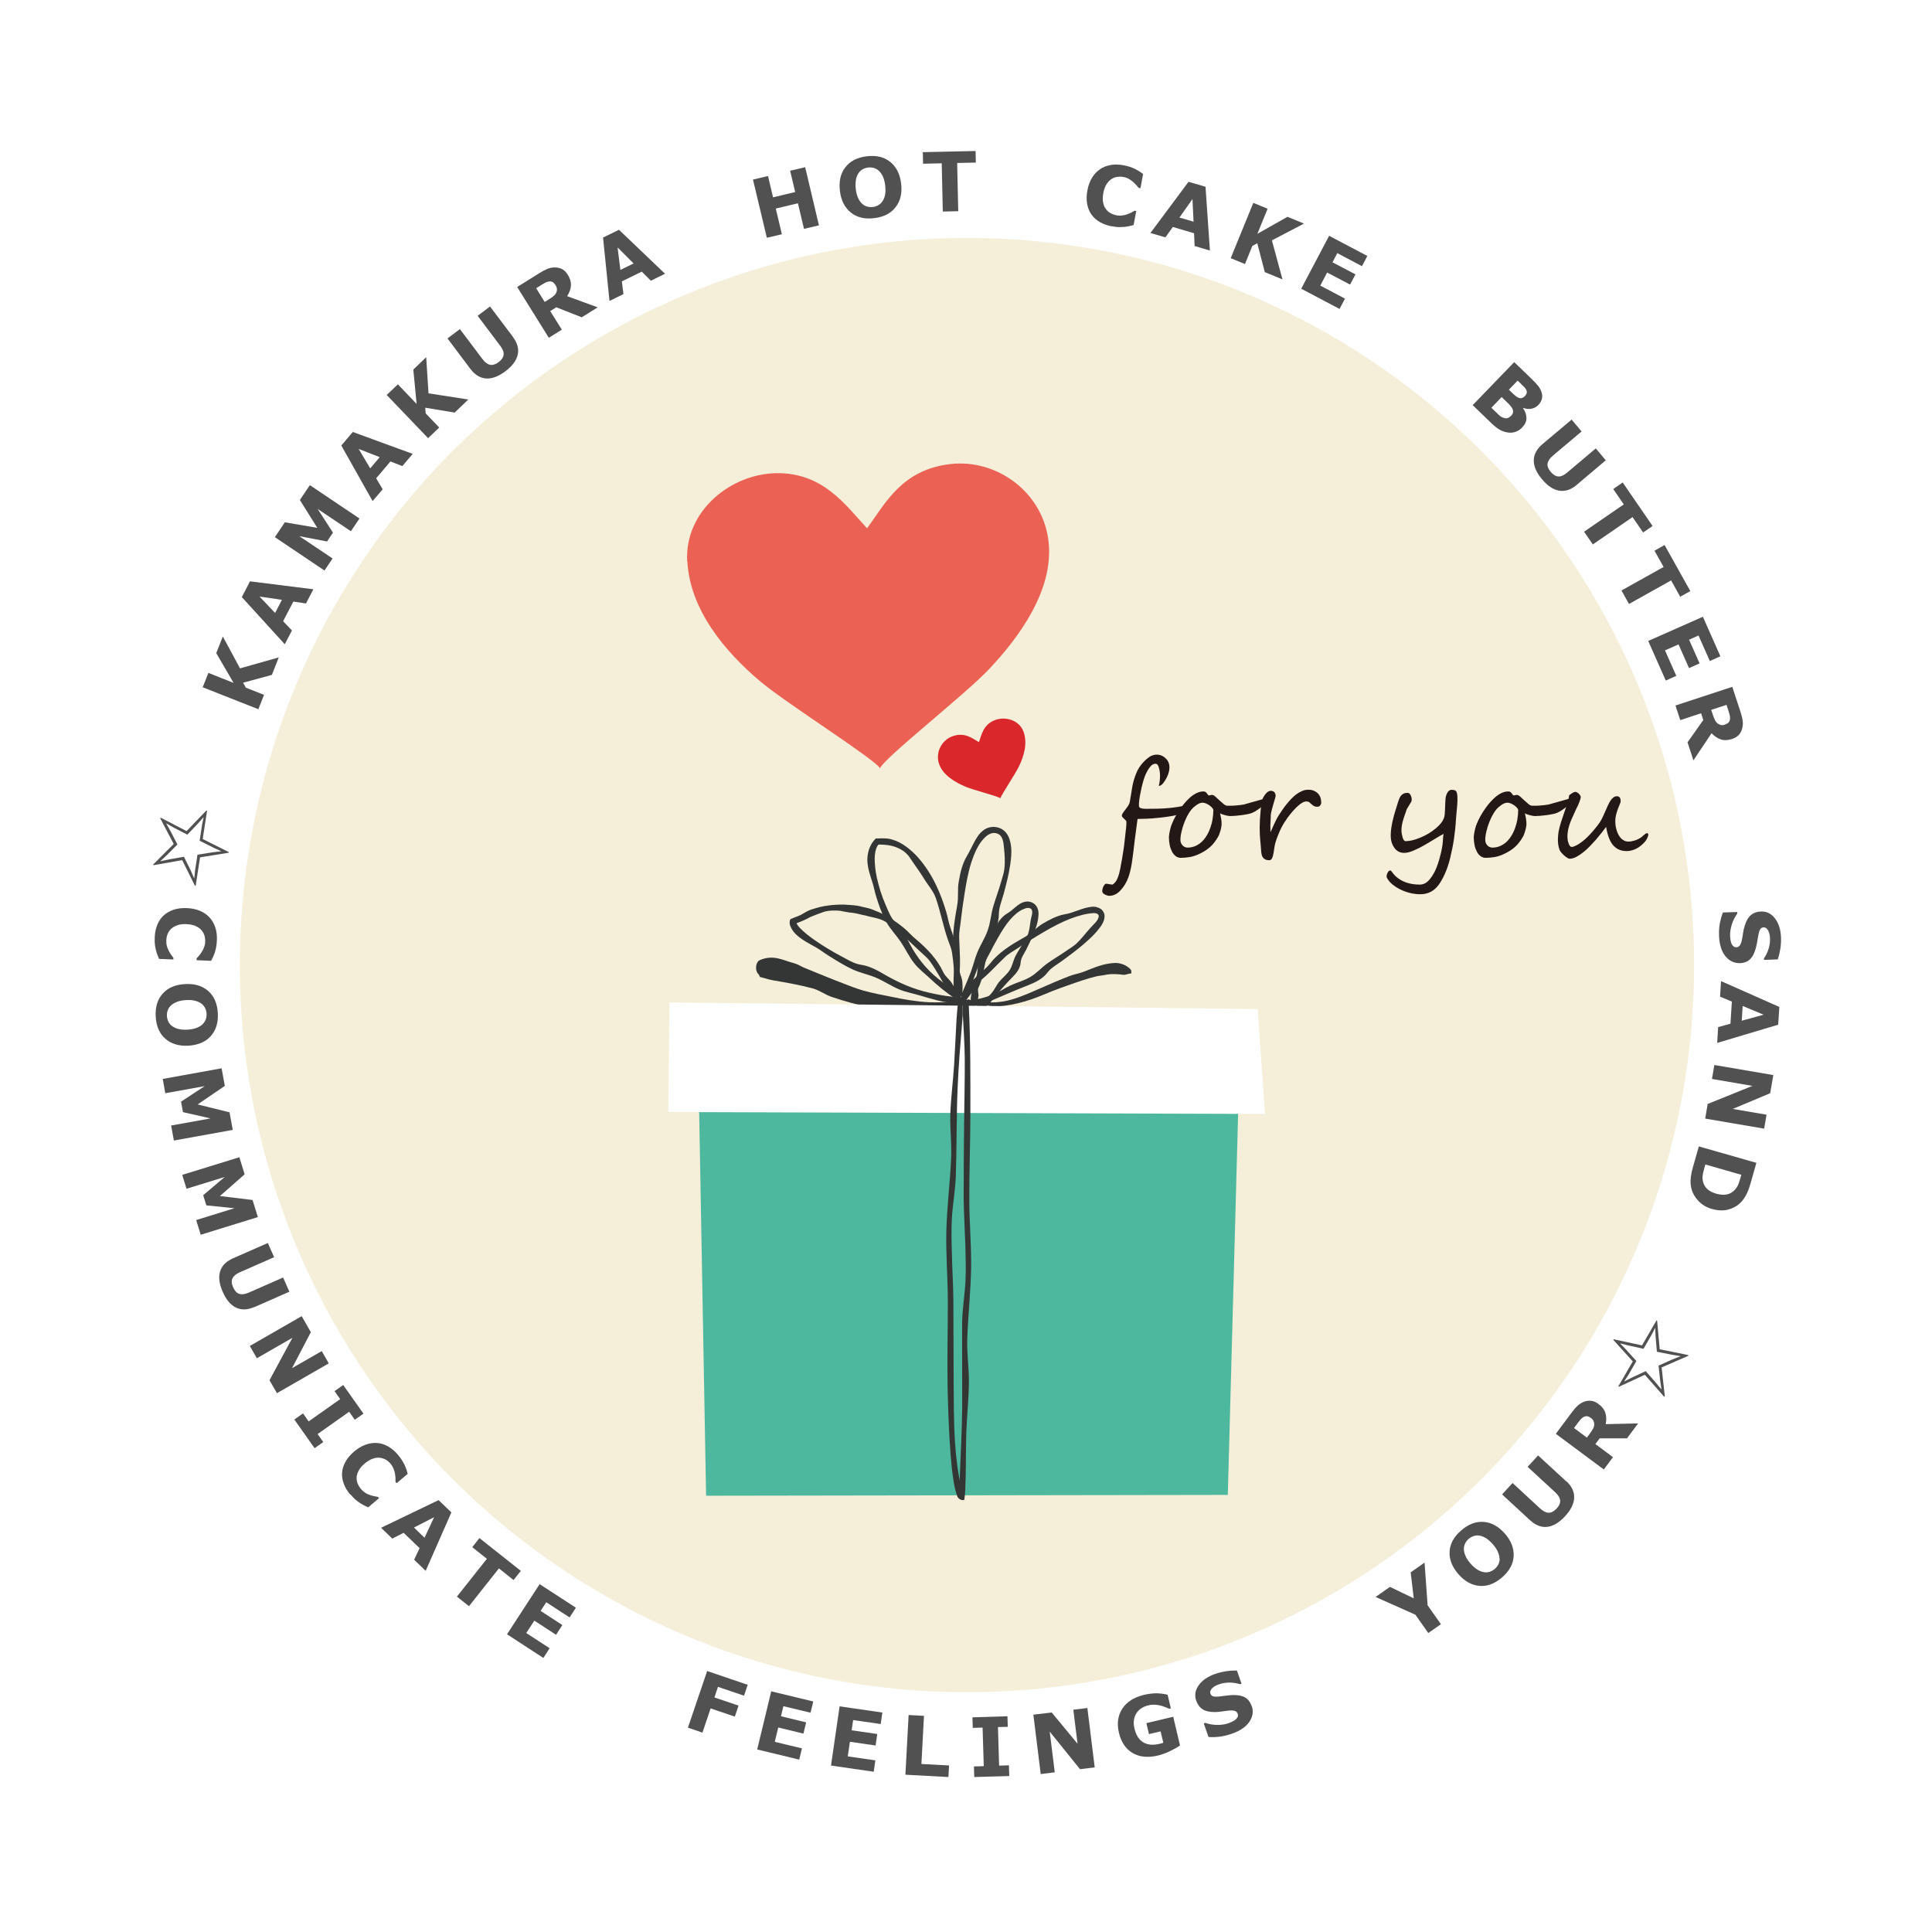 <svg xmlns="http://www.w3.org/2000/svg" width="234" height="234" xmlns:xlink="http://www.w3.org/1999/xlink" viewBox="0 0 234 234">
    <defs>
        <style>
            .f {
        fill: #f5eed9;
      }

      .g {
        fill: #fff;
      }

      .h {
        fill: #d9272b;
      }

      .i {
        fill: #231815;
      }

      .j {
        fill: #39393a;
      }

      .k {
        fill: #4eb89e;
      }

      .l {
        fill: #515151;
      }

      .m {
        fill: #eb6153;
        filter: url(#d);
      }

      .n {
        fill: #343535;
        fill-rule: evenodd;
      }
        </style>
        <filter id="d" filterUnits="userSpaceOnUse">
            <feOffset dx="4.14" dy="4.14"/>
            <feGaussianBlur result="e" stdDeviation="0"/>
            <feFlood flood-color="#040000" flood-opacity=".34"/>
            <feComposite in2="e" operator="in"/>
            <feComposite in="SourceGraphic"/>
        </filter>
    </defs>
    <g id="b">
        <g id="c">
            <circle cx="117" cy="117" r="117" transform="translate(-48.46 117) rotate(-45)" style="fill:#fff"/>
            <circle cx="117.12" cy="116.89" r="88.07" style="fill:#f5eed9"/>
            <path d="M33.77,79.61l-.84,2.13-3.49,.95,.34,.6,2.2,.87-.69,1.74-6.74-2.66,.69-1.74,3.05,1.21-2.1-3.61,.8-2.01,2.08,3.86,4.71-1.33Z" style="fill:#515151"/>
            <path d="M37.95,71.38l-.89,1.71-1.53-.23-1.24,2.38,1.07,1.12-.87,1.67-5.2-5.71,.99-1.91,7.66,.96Zm-3.81,1.27l-2.71-.4,1.89,1.99,.82-1.58Z" style="fill:#515151"/>
            <path d="M43.54,62.8l-1.04,1.54-4.03-2.7,1.86,2.87-.72,1.07-3.36-.64,4.03,2.7-.98,1.46-6.01-4.04,1.21-1.8,3.93,.67-2.11-3.37,1.21-1.8,6.01,4.04Z" style="fill:#515151"/>
            <path d="M49.98,54.98l-1.25,1.47-1.44-.56-1.73,2.04,.79,1.33-1.22,1.43-3.79-6.73,1.39-1.64,7.25,2.65Zm-3.99,.39l-2.55-1,1.4,2.36,1.15-1.36Z" style="fill:#515151"/>
            <path d="M56.73,48.38l-1.66,1.59-3.57-.59,.06,.69,1.64,1.71-1.35,1.29-5.01-5.23,1.35-1.29,2.27,2.37-.4-4.16,1.56-1.5,.28,4.38,4.84,.75Z" style="fill:#515151"/>
            <path d="M62.12,40.81c.54,.72,.74,1.43,.59,2.13-.15,.71-.65,1.38-1.49,2.02-.85,.64-1.63,.93-2.35,.88-.72-.05-1.35-.44-1.89-1.15l-2.78-3.7,1.5-1.13,2.72,3.61c.3,.4,.61,.64,.93,.71s.66-.04,1.04-.32c.37-.28,.57-.58,.61-.9,.03-.32-.11-.69-.43-1.1l-2.72-3.61,1.5-1.13,2.78,3.69Z" style="fill:#515151"/>
            <path d="M72.4,37.22l-1.94,1.21-3.08-1.21-.74,.46,1.41,2.25-1.58,.98-3.83-6.15,2.66-1.66c.36-.23,.69-.4,.97-.52,.29-.12,.59-.19,.9-.19,.32,0,.61,.06,.88,.19,.27,.13,.51,.36,.72,.7,.28,.45,.41,.89,.38,1.31-.03,.42-.18,.84-.46,1.28l3.69,1.35Zm-5.13-2.72c-.1-.15-.21-.27-.34-.34-.13-.07-.29-.09-.49-.06-.13,.02-.28,.07-.42,.15-.15,.08-.32,.18-.51,.3l-.57,.36,1.03,1.66,.49-.3c.25-.16,.46-.3,.61-.43,.16-.13,.26-.28,.32-.44,.06-.15,.08-.3,.06-.43-.01-.13-.07-.29-.18-.46Z" style="fill:#515151"/>
            <path d="M80.56,33.15l-1.73,.85-1.1-1.1-2.41,1.18,.19,1.54-1.69,.83-.78-7.68,1.93-.94,5.58,5.33Zm-3.82-1.24l-1.94-1.94,.34,2.72,1.6-.78Z" style="fill:#515151"/>
            <path d="M99.2,27.29l-1.82,.43-.74-3.1-2.68,.64,.74,3.11-1.82,.43-1.68-7.05,1.82-.43,.61,2.58,2.68-.64-.61-2.58,1.82-.43,1.67,7.05Z" style="fill:#515151"/>
            <path d="M109.14,22.22c.14,1.15-.07,2.1-.65,2.85-.57,.76-1.44,1.21-2.6,1.35-1.16,.14-2.1-.08-2.84-.68-.74-.59-1.18-1.46-1.32-2.61-.14-1.16,.07-2.11,.65-2.86,.57-.75,1.44-1.2,2.59-1.34,1.15-.14,2.1,.08,2.84,.67s1.19,1.46,1.33,2.62Zm-2.23,2.12c.15-.24,.25-.51,.3-.82s.05-.66,0-1.07c-.05-.43-.15-.79-.28-1.08-.14-.29-.3-.52-.48-.68-.19-.17-.4-.29-.62-.35-.23-.06-.45-.08-.69-.05-.24,.03-.45,.1-.65,.21-.2,.11-.37,.27-.52,.49-.14,.2-.24,.46-.3,.79-.06,.33-.07,.7-.02,1.12,.05,.43,.15,.79,.28,1.08,.14,.29,.29,.52,.48,.69,.19,.17,.39,.29,.62,.35,.23,.06,.46,.08,.7,.05s.46-.1,.66-.22c.2-.12,.37-.28,.51-.5Z" style="fill:#515151"/>
            <path d="M118.19,19.69l-2.26,.05,.13,5.84-1.87,.04-.13-5.84-2.26,.05-.03-1.4,6.39-.14,.03,1.4Z" style="fill:#515151"/>
            <path d="M134.64,27.41c-.53-.1-1-.27-1.42-.51-.42-.24-.76-.54-1.02-.91-.26-.37-.44-.8-.53-1.3s-.08-1.05,.04-1.65c.1-.57,.29-1.06,.54-1.49,.26-.43,.58-.77,.96-1.04,.37-.26,.8-.43,1.29-.52s1.01-.08,1.55,.02c.3,.06,.57,.12,.8,.2,.23,.08,.45,.16,.64,.26,.2,.1,.38,.21,.54,.31s.3,.21,.42,.29l-.32,1.73-.21-.04c-.07-.09-.17-.21-.28-.33-.12-.13-.25-.26-.4-.4-.16-.13-.33-.26-.52-.36-.19-.11-.4-.19-.64-.23-.26-.05-.51-.05-.76-.02-.25,.04-.49,.13-.72,.28-.22,.15-.42,.36-.59,.63-.17,.28-.3,.63-.38,1.06-.08,.45-.09,.83-.02,1.15,.07,.32,.18,.59,.34,.79,.16,.21,.35,.38,.58,.5,.23,.12,.45,.2,.69,.25,.22,.04,.45,.05,.68,.02,.23-.02,.45-.08,.66-.16,.17-.06,.34-.13,.49-.21,.15-.08,.28-.15,.38-.21l.19,.04-.32,1.7c-.19,.05-.38,.09-.55,.13-.18,.04-.36,.07-.55,.09-.25,.02-.47,.03-.68,.03-.21,0-.49-.04-.85-.11Z" style="fill:#515151"/>
            <path d="M146.54,30.34l-1.85-.54-.07-1.55-2.57-.76-.9,1.26-1.81-.53,4.61-6.2,2.06,.6,.53,7.7Zm-1.98-3.49l-.13-2.74-1.58,2.24,1.71,.5Z" style="fill:#515151"/>
            <path d="M155.31,33.83l-2.12-.87-.91-3.5-.6,.33-.89,2.19-1.73-.71,2.74-6.7,1.73,.71-1.24,3.04,3.64-2.06,2.01,.82-3.89,2.03,1.28,4.73Z" style="fill:#515151"/>
            <path d="M162.23,37.41l-4.63-2.44,3.38-6.41,4.63,2.44-.65,1.24-2.99-1.58-.58,1.11,2.78,1.46-.65,1.24-2.78-1.46-.83,1.58,2.99,1.58-.65,1.24Z" style="fill:#515151"/>
            <path d="M184.37,51.77c-.24,.25-.51,.43-.8,.53-.29,.1-.59,.13-.89,.09-.35-.04-.69-.15-1-.32-.31-.17-.65-.44-1.03-.8l-2.28-2.2,5.03-5.21,2.02,1.95c.42,.41,.71,.72,.88,.93,.17,.22,.3,.46,.4,.74,.1,.29,.12,.57,.05,.83-.07,.26-.2,.5-.41,.72-.24,.25-.52,.41-.84,.47-.32,.07-.65,.03-1-.09l-.03,.03c.27,.4,.41,.8,.41,1.2,0,.41-.18,.78-.51,1.13Zm-1.38-1.37c.16-.17,.25-.32,.27-.48,.02-.15-.02-.32-.13-.52-.08-.13-.21-.29-.39-.47-.18-.18-.37-.37-.57-.56l-.29-.28-1.25,1.3,.1,.09c.38,.36,.65,.62,.81,.78s.35,.27,.54,.34c.2,.08,.37,.09,.51,.04,.15-.05,.28-.13,.4-.26Zm1.72-2.44c.08-.09,.15-.19,.19-.32,.04-.13,.03-.26-.04-.41-.06-.13-.16-.27-.31-.41-.14-.14-.34-.34-.61-.6l-.13-.12-1.06,1.1,.21,.2c.21,.21,.4,.38,.55,.51,.16,.14,.3,.23,.42,.27,.17,.06,.32,.07,.44,.02,.12-.05,.23-.13,.34-.24Z" style="fill:#515151"/>
            <path d="M190.97,58.73c-.69,.58-1.38,.81-2.1,.7-.72-.11-1.42-.57-2.1-1.38-.68-.81-1.02-1.58-1-2.3,.01-.72,.36-1.37,1.04-1.95l3.54-2.98,1.21,1.44-3.46,2.91c-.38,.32-.6,.65-.66,.96-.05,.32,.07,.66,.38,1.02,.3,.36,.61,.54,.93,.56s.68-.15,1.08-.49l3.45-2.91,1.21,1.44-3.53,2.98Z" style="fill:#515151"/>
            <path d="M199.01,64.49l-1.28-1.86-4.81,3.31-1.06-1.54,4.81-3.31-1.28-1.86,1.15-.79,3.62,5.27-1.16,.79Z" style="fill:#515151"/>
            <path d="M203.5,72.27l-1.1-1.97-5.1,2.85-.91-1.63,5.1-2.85-1.1-1.97,1.22-.69,3.12,5.58-1.22,.68Z" style="fill:#515151"/>
            <path d="M201.75,82.42l-2.12-4.79,6.62-2.93,2.12,4.79-1.28,.57-1.37-3.09-1.14,.51,1.27,2.87-1.28,.57-1.27-2.87-1.64,.72,1.37,3.09-1.28,.57Z" style="fill:#515151"/>
            <path d="M205.1,92.08l-.71-2.17,1.91-2.7-.27-.82-2.52,.83-.58-1.77,6.88-2.26,.98,2.98c.13,.41,.23,.76,.27,1.07,.05,.31,.04,.62-.03,.92-.07,.31-.2,.58-.39,.81-.2,.23-.48,.41-.85,.53-.51,.17-.96,.19-1.36,.06-.4-.13-.77-.38-1.13-.75l-2.19,3.27Zm3.86-4.34c.17-.06,.31-.14,.41-.25s.16-.26,.17-.46c0-.14,0-.29-.05-.45-.04-.17-.1-.35-.17-.57l-.21-.64-1.85,.61,.18,.55c.09,.28,.19,.52,.28,.7,.09,.18,.21,.32,.35,.42,.14,.09,.27,.15,.4,.17,.13,.02,.3,0,.49-.07Z" style="fill:#515151"/>
            <path d="M210.74,116.65c-.71,.02-1.3-.26-1.77-.85-.47-.59-.72-1.4-.76-2.44-.02-.6,.01-1.13,.1-1.57,.09-.45,.21-.87,.36-1.27l1.74-.06v.2c-.29,.4-.51,.84-.66,1.32-.15,.48-.22,.95-.2,1.39,0,.11,.02,.26,.04,.44,.03,.19,.06,.33,.11,.45,.06,.14,.14,.26,.23,.34,.09,.09,.22,.13,.39,.13,.16,0,.29-.08,.4-.22,.11-.14,.19-.34,.24-.6,.06-.27,.11-.56,.15-.87s.11-.59,.19-.86c.18-.62,.43-1.06,.76-1.34,.33-.28,.75-.43,1.25-.44,.67-.02,1.24,.26,1.68,.85,.45,.59,.69,1.36,.72,2.31,.02,.48-.01,.95-.09,1.42-.08,.47-.18,.87-.3,1.22l-1.67,.06v-.2c.22-.3,.4-.66,.54-1.09,.14-.43,.21-.86,.19-1.3,0-.16-.02-.31-.05-.46-.03-.15-.07-.3-.14-.44-.05-.12-.13-.23-.23-.32-.1-.09-.22-.13-.34-.13-.19,0-.34,.09-.43,.24s-.18,.43-.25,.84c-.05,.27-.09,.52-.13,.77s-.11,.51-.19,.8c-.16,.56-.39,.98-.7,1.25-.3,.28-.71,.42-1.2,.44Z" style="fill:#515151"/>
            <path d="M207.98,126.33l.12-1.93,1.49-.41,.17-2.68-1.43-.6,.12-1.88,7.06,3.13-.14,2.15-7.4,2.21Zm2.97-2.7l2.65-.73-2.53-1.06-.11,1.78Z" style="fill:#515151"/>
            <path d="M206.53,135.48l.3-1.77,5.42-2.19-4.9-.84,.29-1.69,7.14,1.22-.38,2.2-4.53,1.9,4.09,.7-.29,1.69-7.14-1.22Z" style="fill:#515151"/>
            <path d="M207.35,146.43c-.65-.19-1.19-.5-1.61-.94s-.72-.93-.86-1.46c-.11-.4-.15-.81-.11-1.24,.03-.43,.13-.92,.29-1.48l.7-2.46,6.97,1.99-.72,2.53c-.16,.57-.35,1.04-.56,1.43-.21,.38-.45,.69-.7,.92-.43,.4-.93,.66-1.51,.8-.58,.13-1.2,.1-1.88-.09Zm.54-1.85c.46,.13,.87,.16,1.25,.09,.37-.07,.7-.26,.99-.57,.14-.16,.26-.33,.35-.51,.09-.18,.19-.47,.3-.85l.13-.45-4.36-1.25-.13,.45c-.12,.43-.19,.75-.21,.96-.02,.21,0,.43,.05,.65,.09,.38,.27,.69,.54,.93,.27,.24,.64,.43,1.1,.56Z" style="fill:#515151"/>
            <path d="M24.57,101.63l3.14,1.57v.08l-3.48,.56-.53,3.44h-.09l-1.54-3.1-3.47,.61-.05-.08,2.49-2.49-1.64-3.12,.07-.06,3.13,1.62,2.39-2.49,.09,.02-.53,3.44Zm-.39,.2l.29-1.9,.19-.94h-.02l-.66,.75-1.29,1.35-1.59-.82-.96-.54v.02l.54,.97,.81,1.56-1.24,1.25-.82,.76v.02l1.09-.23,1.76-.31,.83,1.68,.4,.92h.02l.1-.96,.29-1.89,1.9-.3,.96-.11v-.02l-.88-.4-1.72-.86Z" style="fill:#515151"/>
            <path d="M18.74,113.52c.02-.54,.12-1.03,.3-1.48,.18-.45,.43-.83,.76-1.14,.33-.31,.73-.55,1.21-.71,.48-.16,1.02-.23,1.64-.2,.57,.02,1.09,.13,1.55,.32s.85,.46,1.17,.8c.31,.33,.54,.73,.7,1.2,.16,.47,.22,.98,.2,1.53-.01,.31-.04,.58-.08,.82-.04,.25-.1,.47-.16,.67-.07,.21-.15,.41-.23,.58-.08,.17-.16,.33-.23,.46l-1.76-.07v-.22c.09-.09,.19-.2,.3-.33,.11-.14,.22-.29,.33-.46,.11-.17,.21-.36,.28-.57,.08-.21,.13-.43,.13-.66,.01-.26-.02-.51-.09-.75-.07-.24-.2-.46-.38-.67-.18-.2-.41-.36-.71-.49-.3-.13-.67-.21-1.1-.22-.45-.02-.83,.03-1.14,.15-.31,.12-.55,.27-.74,.45-.19,.19-.32,.4-.41,.65-.09,.24-.13,.48-.14,.71,0,.23,.01,.45,.07,.68,.06,.23,.14,.43,.25,.63,.09,.16,.18,.32,.28,.46,.1,.14,.19,.26,.26,.35v.2l-1.74-.07c-.07-.18-.14-.36-.21-.53-.06-.17-.12-.34-.16-.53-.06-.24-.1-.46-.13-.67-.03-.21-.03-.49-.02-.86Z" style="fill:#515151"/>
            <path d="M22.86,126.65c-1.15,.07-2.09-.2-2.81-.82s-1.12-1.51-1.19-2.68c-.07-1.16,.21-2.09,.84-2.8s1.53-1.09,2.68-1.16c1.16-.07,2.1,.2,2.82,.82,.72,.62,1.11,1.51,1.18,2.67,.07,1.16-.21,2.09-.84,2.8-.63,.71-1.53,1.09-2.69,1.17Zm-1.99-2.36c.23,.17,.5,.29,.8,.35,.3,.07,.66,.09,1.06,.07,.43-.03,.8-.1,1.1-.22,.3-.12,.54-.27,.71-.44,.18-.18,.31-.38,.39-.6,.07-.22,.1-.45,.09-.68-.01-.24-.07-.45-.17-.66-.1-.21-.25-.39-.45-.55-.19-.15-.45-.26-.77-.35-.32-.08-.7-.11-1.12-.08-.43,.03-.79,.1-1.09,.22-.3,.12-.53,.26-.72,.44-.18,.18-.31,.37-.39,.6-.08,.22-.11,.45-.09,.69,.02,.24,.08,.47,.18,.68s.26,.39,.47,.54Z" style="fill:#515151"/>
            <path d="M21.06,138.15l-.33-1.83,4.77-.86-3.34-.76-.23-1.27,2.86-1.88-4.77,.86-.31-1.73,7.13-1.29,.39,2.13-3.29,2.25,3.86,.95,.39,2.13-7.13,1.29Z" style="fill:#515151"/>
            <path d="M24.31,149.55l-.55-1.78,4.63-1.43-3.4-.35-.38-1.23,2.61-2.21-4.63,1.43-.52-1.68,6.92-2.14,.64,2.07-2.99,2.63,3.95,.48,.64,2.07-6.92,2.14Z" style="fill:#515151"/>
            <path d="M30.81,158.3c-.82,.36-1.56,.39-2.21,.08-.66-.31-1.2-.95-1.62-1.91-.43-.97-.53-1.8-.32-2.49,.22-.69,.74-1.21,1.55-1.57l4.23-1.86,.76,1.72-4.14,1.82c-.46,.2-.76,.45-.9,.74-.14,.29-.12,.65,.08,1.09,.19,.43,.43,.69,.74,.79,.3,.1,.7,.05,1.17-.16l4.14-1.82,.76,1.72-4.23,1.86Z" style="fill:#515151"/>
            <path d="M33.54,168.73l-.9-1.56,2.78-5.14-4.31,2.48-.85-1.49,6.28-3.61,1.11,1.94-2.28,4.36,3.6-2.07,.85,1.49-6.28,3.61Z" style="fill:#515151"/>
            <path d="M38.1,175.4l-2.45-3.47,1.05-.74,.68,.97,3.82-2.7-.68-.97,1.05-.74,2.45,3.47-1.05,.74-.68-.97-3.82,2.7,.68,.97-1.05,.74Z" style="fill:#515151"/>
            <path d="M42.43,181.03c-.35-.41-.61-.84-.78-1.29-.17-.45-.25-.9-.22-1.35s.16-.9,.41-1.34c.24-.44,.6-.86,1.07-1.26,.44-.37,.89-.64,1.36-.81,.47-.17,.93-.24,1.4-.21,.45,.03,.89,.17,1.32,.41,.43,.24,.83,.57,1.19,1,.2,.23,.36,.45,.49,.66,.13,.21,.25,.41,.34,.6,.09,.21,.17,.4,.23,.58s.1,.35,.14,.49l-1.34,1.13-.14-.16c0-.12,0-.27,0-.44,0-.18-.03-.36-.06-.56-.04-.2-.09-.41-.18-.61-.08-.2-.2-.4-.35-.58-.17-.2-.36-.37-.58-.49-.22-.13-.46-.21-.74-.24-.26-.03-.55,.01-.86,.12-.31,.11-.63,.3-.96,.58-.35,.29-.59,.59-.74,.88-.15,.29-.23,.57-.24,.83,0,.26,.04,.52,.14,.75,.1,.23,.23,.44,.38,.62,.15,.17,.32,.32,.51,.45s.4,.22,.61,.29c.18,.06,.35,.11,.52,.14,.17,.04,.31,.06,.43,.08l.13,.15-1.32,1.12c-.18-.09-.35-.17-.51-.25s-.32-.17-.48-.28c-.21-.14-.39-.27-.55-.41-.16-.14-.36-.34-.59-.62Z" style="fill:#515151"/>
            <path d="M51.55,190.25l-1.39-1.34,.66-1.4-1.93-1.86-1.38,.7-1.35-1.31,6.96-3.35,1.55,1.49-3.11,7.07Zm-.13-4.01l1.16-2.48-2.44,1.25,1.28,1.24Z" style="fill:#515151"/>
            <path d="M62.2,191.37l-1.77-1.41-3.63,4.58-1.46-1.16,3.63-4.58-1.77-1.41,.87-1.1,5.01,3.97-.87,1.1Z" style="fill:#515151"/>
            <path d="M65.8,200.8l-4.39-2.86,3.95-6.07,4.39,2.85-.76,1.18-2.83-1.84-.68,1.05,2.63,1.71-.76,1.18-2.63-1.71-.98,1.5,2.83,1.84-.76,1.18Z" style="fill:#515151"/>
            <path d="M90.12,205.38l-3.16-1.07-.43,1.28,2.92,.99-.45,1.33-2.93-.99-.99,2.93-1.76-.6,2.33-6.86,4.91,1.67-.45,1.33Z" style="fill:#515151"/>
            <path d="M96.8,213.12l-5.09-1.23,1.7-7.04,5.09,1.23-.33,1.36-3.29-.79-.29,1.22,3.05,.74-.33,1.36-3.05-.74-.42,1.74,3.29,.79-.33,1.36Z" style="fill:#515151"/>
            <path d="M105.83,214.59l-5.18-.75,1.04-7.17,5.18,.75-.2,1.39-3.34-.48-.18,1.24,3.1,.45-.2,1.39-3.11-.45-.26,1.77,3.34,.48-.2,1.39Z" style="fill:#515151"/>
            <path d="M114.88,215.23l-5.22-.28,.39-7.23,1.86,.1-.31,5.83,3.35,.18-.08,1.4Z" style="fill:#515151"/>
            <path d="M122.24,215.11l-4.24,.12-.04-1.28,1.19-.04-.14-4.67-1.19,.04-.04-1.28,4.24-.13,.04,1.28-1.19,.03,.14,4.67,1.19-.04,.04,1.28Z" style="fill:#515151"/>
            <path d="M132.59,214.06l-1.78,.22-3.67-4.55,.61,4.93-1.7,.21-.89-7.19,2.22-.27,3.13,3.79-.51-4.12,1.7-.21,.89,7.19Z" style="fill:#515151"/>
            <path d="M142.91,211.42c-.29,.2-.68,.42-1.17,.66s-1,.43-1.51,.55c-1.2,.28-2.22,.18-3.05-.31-.83-.49-1.39-1.31-1.66-2.46-.26-1.1-.13-2.06,.4-2.89,.53-.83,1.4-1.39,2.63-1.69,.46-.11,.91-.17,1.35-.19,.44-.01,.95,.04,1.52,.17l.39,1.65-.2,.05c-.11-.05-.26-.11-.46-.19s-.39-.15-.57-.19c-.21-.06-.44-.09-.7-.11-.26-.01-.53,.01-.8,.08-.32,.08-.6,.19-.84,.35-.24,.16-.44,.36-.6,.6-.15,.24-.25,.51-.3,.83s-.02,.67,.07,1.05c.19,.78,.53,1.33,1.05,1.64,.51,.32,1.17,.38,1.98,.19,.07-.02,.14-.04,.23-.06,.08-.02,.16-.05,.23-.07l-.33-1.38-1.41,.33-.31-1.33,3.25-.77,.82,3.48Z" style="fill:#515151"/>
            <path d="M151.6,206.6c.24,.67,.14,1.32-.28,1.94-.42,.62-1.13,1.1-2.11,1.44-.57,.2-1.08,.32-1.53,.37-.46,.05-.89,.06-1.31,.03l-.57-1.64,.19-.07c.47,.16,.95,.25,1.46,.25s.97-.07,1.38-.22c.11-.04,.25-.1,.41-.18,.17-.08,.3-.16,.4-.24,.11-.1,.2-.21,.26-.32,.06-.11,.06-.25,0-.41-.05-.15-.16-.26-.32-.32-.16-.06-.38-.08-.64-.06-.28,.03-.57,.06-.88,.11-.31,.05-.6,.07-.88,.08-.64,.01-1.14-.1-1.51-.33-.36-.23-.63-.59-.79-1.06-.22-.64-.12-1.26,.31-1.86,.43-.6,1.1-1.06,1.99-1.37,.45-.16,.91-.26,1.38-.33,.47-.07,.89-.09,1.26-.07l.55,1.58-.19,.07c-.35-.12-.76-.19-1.21-.2-.45,0-.88,.06-1.3,.2-.15,.05-.29,.11-.43,.18-.14,.07-.27,.16-.38,.26-.1,.09-.18,.19-.24,.32-.05,.12-.06,.24-.02,.36,.06,.18,.18,.3,.35,.35,.17,.05,.46,.05,.87,0,.27-.04,.53-.07,.78-.1,.25-.03,.52-.05,.82-.06,.58,0,1.05,.09,1.4,.3,.35,.21,.61,.55,.77,1.02Z" style="fill:#515151"/>
            <path d="M172.54,189.26l.37,5.17,1.61,2.29-1.53,1.07-1.56-2.22-4.82-2.15,1.74-1.22,2.88,1.39-.37-3.15,1.68-1.18Z" style="fill:#515151"/>
            <path d="M182.27,185.75c.76,.87,1.11,1.78,1.06,2.73s-.52,1.8-1.4,2.57c-.88,.76-1.79,1.11-2.73,1.03-.94-.08-1.8-.55-2.56-1.42-.76-.88-1.12-1.79-1.07-2.73s.52-1.8,1.4-2.56c.87-.76,1.78-1.11,2.73-1.04,.95,.07,1.8,.55,2.57,1.42Zm-.66,3.01c0-.29-.08-.57-.21-.85-.13-.28-.33-.58-.6-.88-.28-.33-.57-.57-.84-.74-.27-.16-.54-.26-.78-.3-.25-.04-.49-.02-.71,.06-.22,.08-.42,.19-.59,.34-.18,.16-.32,.33-.42,.54-.1,.2-.16,.43-.16,.69,0,.24,.06,.52,.2,.83,.13,.31,.34,.62,.62,.94,.28,.32,.56,.57,.84,.73,.27,.17,.53,.26,.78,.3,.25,.04,.48,.02,.71-.06,.22-.07,.43-.19,.61-.35,.18-.16,.32-.34,.43-.55,.1-.21,.15-.45,.15-.7Z" style="fill:#515151"/>
            <path d="M189.7,179.39c.66,.61,.98,1.27,.96,2s-.39,1.48-1.11,2.26c-.72,.78-1.44,1.21-2.16,1.28-.72,.08-1.4-.19-2.06-.79l-3.4-3.14,1.27-1.38,3.32,3.07c.37,.34,.72,.52,1.04,.53,.32,.01,.65-.16,.97-.5,.32-.34,.46-.68,.43-.99-.03-.32-.23-.66-.62-1.01l-3.32-3.06,1.27-1.38,3.4,3.13Z" style="fill:#515151"/>
            <path d="M198.42,172.38l-1.36,1.83h-3.31l-.52,.69,2.13,1.59-1.11,1.49-5.81-4.32,1.87-2.51c.25-.34,.49-.63,.72-.84,.22-.22,.48-.39,.77-.51,.29-.12,.59-.17,.89-.14,.3,.03,.61,.15,.92,.39,.43,.32,.71,.68,.83,1.08,.12,.4,.14,.85,.04,1.36l3.93-.09Zm-5.77-.66c-.15-.11-.29-.17-.44-.19-.15-.02-.31,.03-.47,.13-.12,.07-.23,.17-.34,.3s-.23,.28-.36,.46l-.4,.54,1.56,1.16,.34-.46c.18-.24,.31-.45,.41-.63s.14-.35,.14-.53c0-.16-.04-.31-.1-.43-.06-.12-.17-.24-.34-.36Z" style="fill:#515151"/>
            <path d="M197.76,164.89l-2.36-2.61,.04-.07,3.44,.74,1.75-3.02,.08,.04,.31,3.45,3.45,.7,.02,.09-3.24,1.41,.39,3.51-.09,.03-2.33-2.65-3.14,1.45-.07-.05,1.75-3.02Zm.44-.05l-.96,1.67-.52,.8h.02l.89-.45,1.7-.79,1.18,1.35,.7,.85h.02l-.16-1.12-.19-1.75,1.61-.72,1.04-.41v-.02l-1.09-.18-1.76-.35-.16-1.87-.04-1h-.02l-.44,.85-.96,1.66-1.88-.41-.94-.24v.02l.67,.69,1.29,1.43Z" style="fill:#515151"/>
            <path d="M133.86,142.14c.09,0,.09-.15,0-.15s-.09,.15,0,.15h0Z" style="fill:#39393a"/>
            <path d="M116.76,121.39c.19-.09,.34-.25,.49-.26,1.01,0,2.12-.32,3.15-.73,.69-.28,1.3-.73,1.98-1.04,.79-.37,1.68-.59,2.44-1.05,.74-.44,1.32-1.11,2.01-1.61,.79-.57,1.64-1.05,2.43-1.61,.38-.27,.79-.5,1.13-.82,.59-.56,1.08-1.22,1.6-1.8,.42-.49,1.08-.97,1.09-1.54-.02-.11-.09-.19-.17-.25-.32-.16-.74-.06-1.15-.01-.97,.16-1.96,.51-2.9,.93-1.11,.49-2.16,1.11-3.21,1.74-.83,.5-1.66,1.01-2.47,1.56-.49,.33-1.04,.61-1.47,1.03-1.08,1.03-2.03,2.13-3.22,3.04-.38,.29-.48,.83-.75,1.21-.29,.42-.66,.81-.9,1.28-.02,.02-.12,0-.38,.03,.03-.5,.02-1.03,.27-1.4,.71-1.13,1.69-1.94,2.61-2.78,.37-.32,.66-.73,.99-1.1,1.11-1.2,2.55-2.01,3.94-2.81,.72-.41,1.28-1.08,1.99-1.51,.83-.49,1.71-.97,2.68-1.15,1.16-.18,2.05-.79,3.34-.92,.3-.03,.68,.04,1.04,.26,.29,.21,.5,.61,.46,.94,0,.34-.12,.56-.22,.78-.21,.43-.5,.74-.76,1.06-.49,.57-1.04,1.05-1.59,1.53-.82,.7-1.69,1.34-2.56,1.98-.61,.46-1.31,.8-1.78,1.42-.61,.8-1.49,1.2-2.37,1.55-1.55,.6-3.02,1.26-4.54,1.9-.77,.32-1.57,.59-2.45,.65-.27,.02-.55-.09-.8-.18l.02-.32Z" style="fill:#343535;fill-rule:evenodd"/>
            <path d="M118.28,121.77c.08-.02,.14-.07,.17-.12,.04-.06,.05-.12,.06-.11,.13,0,.5-.21,.78-.45,.29-.25,.57-.52,.83-.83,.34-.41,.56-.92,.89-1.34,.4-.49,.95-.88,1.28-1.42,.33-.52,.43-1.18,.71-1.72,.32-.62,.73-1.19,1.06-1.8,.16-.3,.37-.57,.47-.89,.18-.55,.22-1.14,.31-1.67,.08-.44,.31-.93,.09-1.29-.25-.26-.67-.17-.96-.02-.59,.23-1.15,.73-1.63,1.28-.56,.65-1.01,1.4-1.45,2.16-.34,.6-.68,1.21-.99,1.84-.19,.38-.44,.74-.55,1.16-.24,1.05-.36,2.09-.84,3.08-.15,.32,.04,.7,0,1.03-.05,.38-.18,.74-.26,1.13,0,.02-.11,.03-.35,.11-.14-.34-.36-.66-.33-.98,.1-.94,.42-1.81,.7-2.67,.11-.34,.1-.71,.16-1.07,.19-1.19,.83-2.22,1.44-3.21,.32-.51,.36-1.18,.68-1.7,.36-.61,.77-1.24,1.42-1.62,.38-.22,.68-.49,1.01-.77,.33-.27,.68-.57,1.23-.67,.26-.05,.56-.01,.81,.11,.26,.11,.52,.38,.63,.65,.22,.54,.12,.98,.07,1.4-.09,.56-.27,1.07-.46,1.56-.29,.74-.65,1.43-.99,2.13-.25,.5-.61,.93-.65,1.52-.06,.76-.52,1.29-1.01,1.79-.86,.86-1.61,1.74-2.35,2.68-.4,.46-.78,.94-1.46,1.21-.23,.07-.55-.03-.7-.23,.06-.09,.12-.18,.19-.26Z" style="fill:#343535;fill-rule:evenodd"/>
            <path d="M116.2,121.91c-.03-.24-.14-.48-.07-.66,.47-1.19,1-2.34,1.45-3.52,.3-.79,.48-1.63,.8-2.4,.38-.91,.94-1.75,1.26-2.68,.32-.9,.38-1.88,.64-2.79,.3-1.04,.69-2.04,.98-3.08,.13-.49,.32-.98,.38-1.49,.11-.89,.05-1.79-.04-2.61-.07-.68-.12-1.49-.84-1.73-.59-.21-1.15,.14-1.54,.55-.74,.74-1.2,1.83-1.56,2.9-.41,1.27-.64,2.6-.85,3.94-.17,1.06-.32,2.13-.44,3.21-.07,.66-.22,1.31-.2,1.97,.05,1.66,.22,3.28-.02,4.93-.07,.53,.2,1.05,.24,1.58,.04,.58,0,1.18,.03,1.77,0,.03-.09,.07-.3,.23-.25-.49-.54-.94-.58-1.41-.12-1.39,0-2.77,.04-4.14,.02-.54-.08-1.07-.12-1.61-.14-1.79,.19-3.57,.49-5.32,.16-.9,0-1.84,.17-2.76,.18-1.06,.42-2.15,.98-3.09,.33-.55,.58-1.11,.88-1.67,.3-.55,.63-1.15,1.27-1.57,.63-.4,1.49-.42,2.16,0,.7,.46,.91,1.22,1.02,1.83,.13,.86,.04,1.68-.08,2.48-.18,1.2-.48,2.35-.79,3.5-.22,.81-.57,1.6-.58,2.45,0,1.1-.46,2.05-.93,2.97-.85,1.62-1.57,3.25-2.16,4.96-.3,.86-.61,1.73-.94,2.57-.1,.26-.3,.49-.44,.73l-.33-.05Z" style="fill:#343535;fill-rule:evenodd"/>
            <path d="M116.36,121c-.22-.01-.48,.05-.65-.06-1.12-.7-2.13-1.56-3.09-2.45-.63-.6-1.35-1.13-1.89-1.82-.64-.81-1.07-1.76-1.63-2.59-.55-.81-1.26-1.53-1.74-2.4-.55-.98-.92-2.06-1.25-3.13-.16-.51-.25-1.05-.41-1.56-.28-.89-.62-1.8-.65-2.78,0-.85,.21-1.72,.83-2.45,.09-.06,.14-.2,.24-.21h.33c.17,0,.35-.03,.53-.01,.35,0,.71,.03,1.06,.14,1.22,.35,2.22,1.18,3.05,2.06,.95,1.06,1.72,2.26,2.32,3.53,.48,1.01,.86,2.06,1.18,3.12,.2,.65,.29,1.33,.52,1.96,.56,1.58,1.09,3.2,1.06,4.92,0,.54,.32,1.05,.38,1.59,.07,.6,.02,1.22,0,1.82,0,.03-.11,.06-.33,.19-.18-.51-.46-.94-.5-1.4-.13-1.35-.2-2.72-.41-4.08-.08-.53-.3-1.03-.49-1.54-.59-1.68-.9-3.42-1.48-5.09-.3-.86-.95-1.55-1.4-2.3-.54-.89-1.16-1.69-1.72-2.55-.67-1.02-1.87-1.5-2.97-1.58-.27-.02-.53-.05-.8-.04-.08,.02-.01-.07-.17,.16-.23,.38-.33,.94-.34,1.49,0,.75,.09,1.53,.25,2.3,.25,1.14,.6,2.28,1.08,3.37,.33,.76,.63,1.59,1.24,2.18,.79,.75,1.23,1.67,1.71,2.58,.84,1.6,1.99,3.04,3.41,4.17,.72,.57,1.46,1.1,2.23,1.59,.24,.15,.43,.38,.65,.57l-.13,.3Z" style="fill:#343535;fill-rule:evenodd"/>
            <path d="M116.13,121.15c-.19,.12-.42,.34-.64,.32-1.44-.07-2.71-.51-4-.88-.85-.26-1.75-.41-2.57-.75-.96-.4-1.84-1-2.79-1.41-.92-.4-1.93-.59-2.85-1.01-1.04-.48-2.01-1.1-2.99-1.71-.47-.29-.9-.64-1.37-.91-.83-.48-1.71-.9-2.46-1.58-.16-.16-.31-.31-.44-.51-.13-.18-.25-.4-.36-.73,0-.15-.04-.29,0-.43l.05-.2c.05-.04,.13-.06,.19-.09l.38-.16,.3-.11c.66-.23,1.21-.75,1.92-.9,1.19-.4,2.45-.54,3.7-.53,.73,.06,1.47,.05,2.18,.26,.36,.09,.72,.15,1.07,.26l1.02,.41c1.07,.47,2.04,1.12,2.94,1.85,.55,.44,1,1,1.54,1.43,1.34,1.12,2.57,2.41,3.31,4.01,.24,.5,.75,.85,1.05,1.33,.32,.53,.54,1.13,.8,1.7,.01,.02-.07,.1-.21,.32-.4-.39-.84-.68-1.08-1.09-.72-1.21-1.36-2.47-2.19-3.61-.32-.45-.78-.79-1.17-1.17-1.34-1.22-2.55-2.54-4.07-3.53-.76-.53-1.75-.6-2.59-.85-.51-.09-1.02-.26-1.53-.32-.52-.03-1.03-.16-1.55-.25-.62-.05-1.25-.05-1.84,.1-.58,.2-1.16,.42-1.72,.65-.49,.28-1.12,.55-1.55,.71-.08,0-.13,.04-.1,.11-.01,0,.04,.12,.13,.22,.07,.1,.16,.21,.26,.31,.53,.55,1.19,1.05,1.85,1.51,1,.69,2.06,1.33,3.14,1.9,.77,.4,1.52,.9,2.39,1.03,1.12,.17,2.04,.71,2.97,1.25,1.63,.94,3.36,1.69,5.19,2.11,.92,.21,1.85,.4,2.76,.49,.28,.02,.56,.12,.84,.14l.09,.32Z" style="fill:#343535;fill-rule:evenodd"/>
            <path d="M117.63,121.41l-.79,.34c-1.02,.38-2.07,.57-3.11,.67-.9,.09-1.79,.06-2.68,.08-1.87-.01-3.73-.13-5.53-.47-1.63-.31-3.22-.76-4.77-1.28-.79-.26-1.5-.81-2.29-1.03-1.6-.43-3.26-.72-4.79-.98-.33-.05-.65-.14-.94-.23-.22-.06-.44-.12-.67-.18-.06-.02-.08-.27-.29-.44-.39-.58-.15-1.42,.23-1.59,1.7-.75,2.9,.05,4.14,.35,.47,.12,.88,.4,1.31,.58,1.56,.63,3.08,1.27,4.63,1.86,.82,.32,1.63,.64,2.46,.88,1.14,.32,2.29,.53,3.44,.76,1.51,.32,3.04,.59,4.58,.66,.86,.04,1.72,0,2.59-.07,.72-.04,1.46-.11,2.22-.28,.03,0,.08,.06,.12,.09l.13,.26Z" style="fill:#343535;fill-rule:evenodd"/>
            <path d="M118.21,121l.48,.19c.63,.21,1.31,.25,2.01,.2,.6-.05,1.2-.14,1.8-.32,1.25-.36,2.44-.91,3.66-1.44,1.1-.48,2.2-.96,3.34-1.4,.58-.23,1.22-.32,1.8-.55,1.17-.45,2.34-1.01,3.8-1.05,.64,0,1.39,.27,1.86,.81,.08,.09,.06,.27,.07,.45-.44,.05-.71,.19-.91,.18-.69-.08-1.44-.17-2.33,.02-.31,.07-.66,.08-.99,.16-1.17,.28-2.34,.7-3.5,1.11-.62,.22-1.24,.44-1.85,.68-.82,.33-1.64,.69-2.48,.98-1.11,.38-2.26,.67-3.43,.81-.64,.07-1.31,.09-1.95-.03-.52-.11-1.01-.33-1.43-.6-.01,0-.01-.05-.01-.08l.06-.13Z" style="fill:#343535;fill-rule:evenodd"/>
            <polygon points="148.71 181.06 85.52 181.16 84.59 129.6 150.14 128.2 148.71 181.06" style="fill:#4eb89e"/>
            <polygon points="153.21 134.92 80.94 134.69 81.09 121.41 152.33 122.21 153.21 134.92" style="fill:#fff"/>
            <path d="M116.76,181.68c-.35,.08-.71-.19-.8-.41-.43-1.17-.52-2.27-.67-3.39-.12-1.12-.2-2.24-.27-3.36-.13-2.24-.21-4.48-.25-6.71-.06-3.46,.04-6.92,.03-10.37-.01-2.77-.25-5.55-.18-8.33,.07-2.95,.45-5.89,.58-8.83,.08-1.77-.15-3.56-.1-5.33,.07-1.99,.33-3.98,.46-5.97,.11-1.89,.2-3.78,.3-5.66,.07-.87,.13-1.74,.29-2.62h.21c.07,.24,.23,.46,.23,.67,0,.7,.04,1.41-.03,2.12-.23,2.79-.47,5.6-.58,8.4-.14,3.49-.1,6.98-.21,10.47-.05,1.72-.38,3.44-.48,5.17-.08,1.44-.04,2.89,0,4.34,.04,1.91,.17,3.82,.18,5.72l.03,9.19c.02,2.66,0,5.32,.17,7.98,.13,1.87,.36,3.77,.79,5.55,.04,.21,.09,.42,.14,.64,.04,.21,.15,.41,.16,.43-.02,.1-.01,.21,0,.31Z" style="fill:#343535;fill-rule:evenodd"/>
            <path d="M116.97,121.17c.12,.21,.35,.42,.37,.66,.22,4.47,.19,8.84,.19,13.26-.01,3.41-.14,6.82-.13,10.22,0,2.74,.26,5.47,.22,8.21-.04,2.91-.38,5.81-.47,8.72-.05,1.75,.22,3.5,.2,5.26-.02,1.97-.23,3.93-.31,5.9-.06,1.86-.04,3.73-.08,5.59-.05,.88-.01,1.67-.16,2.65l-.19-.05c-.08-.27-.26-.5-.28-.67-.06-.65-.12-1.39-.08-2.07,.1-2.77,.26-5.54,.29-8.32,0-3.44,0-6.89-.01-10.33,.03-1.7,.33-3.41,.41-5.11,.07-1.43,.01-2.85-.02-4.28-.06-1.89-.18-3.77-.2-5.65-.01-3.02,.02-6.05,.05-9.07,.02-2.63,.1-5.26,.08-7.89-.02-1.86-.15-3.72-.25-5.57,0-.47,.03-.89,.05-1.36l.29-.11Z" style="fill:#343535;fill-rule:evenodd"/>
            <path d="M120.39,87.26c-1.29,.56-1.51,1.72-1.82,2.63-.83-.48-1.68-1.19-3.08-.76-1.37,.42-2.23,1.93-1.76,3.37,.45,1.38,1.97,2.26,3.23,2.79,.98,.41,4,1.17,4.21,1.4,.04-.33,1.78-2.9,2.24-3.86,.62-1.27,1.07-2.85,.55-4.23-.55-1.44-2.3-1.89-3.56-1.34Z" style="fill:#d9272b"/>
            <path d="M79.11,63.83c.31,5.89,4.54,10.95,8.87,14.59,3.26,2.73,13.78,9.34,14.47,10.49,.4-1.17,10.22-8.86,13.13-11.93,3.75-3.95,7.89-9.65,7.29-15.43-.62-6.02-6.24-10.15-11.93-9.48-5.83,.69-7.81,4.69-10.06,7.78-2.63-2.84-5.3-6.72-10.92-6.68-5.5,.04-11.19,4.51-10.87,10.68Z" style="fill:#eb6153;filter:url(#d)"/>
            <path d="M143.6,97.71c0,.11-.07,.26-.21,.47-.14,.21-.26,.33-.36,.38-.04,.03-.18,.07-.41,.13-.66,.16-1.45,.28-2.39,.37-.47,.05-.91,.08-1.32,.1-.41,.02-.78,.03-1.13,.03-.03,.21-.06,.43-.09,.66-.03,.23-.06,.46-.09,.68-.03,.23-.06,.45-.09,.67-.03,.22-.06,.42-.08,.61-.04,.38-.1,.8-.15,1.26s-.13,.99-.22,1.61c-.11,.65-.25,1.18-.4,1.6-.22,.6-.53,1.11-.93,1.54-.4,.45-.86,.68-1.38,.68-.16,0-.34-.06-.55-.17-.2-.11-.3-.24-.3-.41,0-.07,.01-.16,.04-.26,.02-.1,.06-.2,.1-.29,.04-.09,.1-.17,.15-.23s.12-.1,.2-.1c.09,0,.22,.02,.38,.05,.17,.03,.29,.05,.38,.05,.13-.08,.25-.19,.35-.32,.1-.13,.18-.27,.25-.44,.07-.17,.13-.35,.19-.54,.05-.2,.1-.4,.14-.61,.08-.4,.15-.78,.21-1.14,.06-.36,.12-.71,.17-1.05,.05-.34,.1-.67,.13-.99,.04-.32,.08-.65,.11-.98,.02-.17,.05-.41,.08-.7,.03-.29,.05-.54,.05-.77,.01-.08-.01-.16-.08-.23-.06-.07-.13-.14-.2-.2s-.14-.13-.2-.2-.08-.15-.07-.23c0-.1,.15-.34,.45-.72,.3-.37,.47-.67,.51-.89,.02-.11,.05-.25,.07-.43,.02-.17,.06-.38,.1-.61,.07-.47,.14-.85,.2-1.15,.07-.3,.16-.62,.28-.95s.25-.63,.42-.92c.25-.42,.58-.8,.98-1.15,.4-.35,.8-.52,1.21-.52s.77,.15,1.08,.45c.31,.29,.46,.65,.46,1.08,0,.54-.2,1.11-.61,1.72-.23,.36-.45,.53-.65,.53h-.03c.1-.39,.15-.8,.15-1.23,0-.31-.04-.63-.13-.95-.08-.33-.23-.5-.42-.5-.24,0-.46,.13-.66,.39-.2,.25-.37,.54-.51,.84-.19,.42-.36,.99-.52,1.69-.08,.35-.14,.68-.2,.98-.05,.3-.09,.59-.11,.86v.36c0,.23,.28,.34,.83,.34,.47,0,.9,0,1.29-.01s.75-.02,1.09-.05c.33-.02,.68-.05,1.03-.1,.35-.04,.71-.11,1.08-.18,.04,0,.09,0,.13-.01,.05,0,.09,0,.14,0,.07,0,.1,.03,.1,.1Z" style="fill:#231815"/>
            <path d="M153.47,96.78c0,.1-.03,.2-.1,.31s-.15,.22-.26,.34c-.11,.11-.23,.23-.36,.33-.13,.11-.27,.21-.4,.3-.13,.09-.26,.17-.38,.24-.12,.07-.22,.12-.3,.15-.15,.06-.33,.12-.57,.16s-.48,.09-.74,.12c-.26,.03-.51,.06-.75,.08-.25,.02-.45,.03-.62,.03-.07,0-.16-.01-.27-.03-.12-.02-.24-.05-.36-.08-.12-.03-.24-.07-.35-.11s-.19-.08-.24-.13c.05,.21,.09,.42,.13,.64,.04,.21,.06,.44,.06,.66,0,.1-.01,.22-.04,.37-.02,.15-.06,.29-.1,.44-.04,.15-.09,.29-.14,.43-.05,.14-.1,.25-.16,.34-.14,.25-.29,.47-.45,.67-.15,.2-.32,.39-.52,.56-.19,.17-.41,.33-.65,.48-.24,.15-.51,.29-.83,.43-.33,.14-.67,.25-1,.3s-.69,.09-1.05,.09c-.23,0-.43-.07-.61-.2s-.33-.31-.45-.54c-.12-.23-.22-.49-.28-.78-.06-.29-.1-.6-.1-.92,0-.08,0-.19,.02-.31s.03-.25,.06-.37c.02-.13,.05-.25,.08-.37,.03-.12,.05-.22,.08-.3,.08-.23,.19-.5,.33-.8,.15-.3,.31-.61,.51-.92,.2-.31,.41-.62,.65-.92,.24-.3,.49-.57,.75-.81,.26-.24,.53-.43,.82-.58,.28-.14,.57-.22,.85-.22,.1,0,.17,.01,.23,.04,.06,.03,.11,.06,.15,.11,.04,.05,.08,.09,.11,.14,.03,.05,.07,.1,.12,.15,.02,.03,.04,.04,.07,.04,.05,0,.1,0,.17-.03,.07-.02,.14-.03,.23-.03,.11,0,.24,.07,.39,.2,.16,.14,.32,.29,.49,.45s.34,.31,.51,.45c.17,.14,.32,.21,.45,.21,.15,0,.31,0,.48,0s.35-.02,.52-.03c.18-.01,.35-.03,.53-.05,.17-.02,.33-.05,.48-.07,.04-.01,.13-.04,.27-.08,.14-.04,.31-.09,.5-.14,.19-.05,.39-.11,.61-.17,.22-.06,.41-.12,.6-.17s.33-.1,.45-.13c.12-.03,.19-.05,.2-.05,.03,0,.06,0,.09,.03,.03,.02,.04,.05,.04,.09Zm-6.5,1.33c-.03-.11-.1-.22-.2-.32s-.21-.2-.33-.28c-.13-.08-.26-.15-.4-.21-.14-.05-.27-.08-.39-.08-.1,0-.2,.02-.29,.05-.1,.03-.19,.08-.28,.13-.09,.05-.18,.11-.26,.18-.08,.06-.16,.12-.23,.18-.22,.18-.42,.44-.62,.77-.2,.33-.37,.69-.52,1.07-.15,.38-.26,.76-.35,1.14-.09,.38-.13,.71-.13,.98,0,.12,.02,.24,.06,.35,.04,.12,.1,.22,.18,.3,.08,.09,.17,.16,.27,.21s.22,.08,.35,.08c.33,0,.64-.06,.92-.18s.54-.28,.77-.49,.43-.46,.61-.75,.33-.6,.45-.94c.12-.34,.22-.69,.28-1.06,.06-.37,.1-.75,.1-1.13Z" style="fill:#231815"/>
            <path d="M160.03,97.15c0,.16-.05,.3-.13,.4s-.2,.16-.32,.16c-.2,0-.35-.03-.46-.1s-.21-.14-.29-.22c-.08-.08-.17-.15-.25-.22-.09-.07-.21-.1-.36-.1-.14,0-.29,.04-.45,.13-.16,.09-.33,.2-.49,.35-.17,.14-.33,.3-.5,.48s-.32,.36-.47,.54c-.11,.13-.22,.28-.35,.45-.12,.18-.25,.36-.37,.55s-.24,.38-.34,.58-.19,.37-.26,.54c-.05,.13-.11,.26-.17,.41-.06,.15-.12,.3-.18,.46-.06,.16-.11,.32-.16,.49s-.08,.33-.11,.49c-.03,.23-.07,.45-.1,.65-.03,.2-.07,.37-.11,.52-.04,.15-.1,.27-.16,.35-.07,.08-.15,.13-.26,.13-.19,0-.35-.03-.48-.09-.13-.06-.22-.14-.3-.25s-.12-.22-.15-.35c-.03-.13-.05-.27-.06-.42-.02-.23-.04-.46-.05-.67-.02-.21-.04-.42-.06-.64-.02-.22-.04-.45-.05-.69,0-.25-.02-.52-.02-.83,0-.29,.01-.62,.03-.98,.02-.35,.05-.7,.08-1.03,.03-.33,.06-.62,.1-.87,.04-.25,.07-.42,.1-.5,.05-.14,.11-.27,.19-.4,.08-.13,.16-.25,.25-.35,.09-.1,.19-.19,.29-.25,.1-.06,.19-.09,.28-.09,.07,0,.15,0,.22,.03,.07,.02,.14,.05,.2,.1,.06,.05,.11,.12,.14,.2,.04,.08,.05,.19,.05,.31,0,.04-.03,.15-.08,.33s-.11,.38-.18,.6c-.07,.23-.13,.47-.2,.72-.06,.25-.11,.47-.13,.66,0,.04,0,.11,0,.23s-.01,.24-.02,.39c0,.15,0,.3-.02,.47s0,.32,0,.48c0,.11,0,.2,0,.28,0,.08,0,.15,.01,.21,.05-.09,.11-.22,.18-.39,.07-.16,.15-.34,.24-.54,.09-.2,.19-.4,.29-.6,.1-.2,.21-.39,.33-.57,.12-.19,.26-.39,.41-.62s.32-.44,.5-.67c.18-.22,.37-.44,.57-.65,.2-.21,.41-.4,.63-.56s.45-.29,.69-.39c.24-.1,.48-.15,.73-.15,.27,0,.5,.04,.7,.13,.2,.09,.36,.2,.49,.34,.13,.14,.23,.3,.29,.48s.09,.36,.09,.53Z" style="fill:#231815"/>
            <path d="M176.52,96.69c0,.09,0,.2,0,.33s-.01,.27-.02,.43c-.01,.16-.02,.32-.04,.48-.01,.17-.03,.34-.05,.52s-.03,.33-.04,.47-.02,.25-.03,.35c-.04,.76-.12,1.54-.24,2.35-.12,.8-.28,1.57-.46,2.3-.29,1.21-.72,2.24-1.28,3.09-.57,.87-1.35,1.3-2.35,1.3-.66,0-1.32-.13-1.98-.39-.66-.26-1.22-.61-1.68-1.08-.27-.32-.41-.55-.41-.67,0-.14,.04-.3,.13-.48,.09-.17,.19-.26,.3-.26,.06,0,.11,.03,.16,.1,.19,.27,.37,.48,.54,.63,.74,.66,1.7,.98,2.89,.98,.47,0,.87-.22,1.23-.67,.18-.22,.33-.45,.47-.7,.14-.25,.26-.51,.36-.78s.2-.55,.28-.83c.08-.28,.16-.57,.23-.87,.06-.27,.1-.49,.13-.65,.03-.16,.05-.27,.05-.32,.03-.23,.05-.46,.06-.68s.03-.43,.07-.64c-.16,.07-.48,.26-.96,.55-.28,.17-.54,.33-.78,.47-.23,.14-.44,.26-.63,.37-.37,.22-.78,.42-1.24,.62-.47,.2-.85,.29-1.15,.29-.52,0-.92-.21-1.21-.63s-.43-.9-.43-1.44c0-.39,.04-.82,.13-1.3,.04-.24,.09-.46,.14-.67,.05-.21,.1-.4,.15-.59s.12-.4,.2-.66c.08-.26,.17-.55,.27-.88,.06-.18,.12-.34,.18-.48,.07-.14,.14-.25,.23-.34,.09-.09,.19-.16,.3-.21,.12-.04,.26-.07,.43-.07s.29,.09,.38,.28c.09,.17,.13,.35,.13,.53,0,.11-.02,.21-.07,.3-.03,.04-.07,.11-.12,.19-.05,.08-.11,.19-.19,.31-.08,.12-.14,.22-.18,.3-.04,.08-.07,.14-.08,.19-.04,.13-.08,.25-.12,.35-.03,.1-.06,.18-.09,.25-.02,.07-.05,.15-.08,.24-.03,.09-.06,.2-.1,.32-.07,.24-.12,.46-.16,.66-.03,.2-.05,.41-.05,.63s.04,.49,.13,.81c.09,.33,.22,.49,.38,.49,.49,0,1.08-.14,1.78-.43,.7-.29,1.32-.66,1.88-1.13s.9-.93,1.02-1.39c.02-.07,.04-.17,.05-.3,.01-.13,.02-.28,.03-.45,0-.16,.01-.33,.02-.51s.01-.35,.02-.51,.02-.31,.03-.44c.01-.13,.03-.23,.05-.29,.15-.51,.38-.77,.7-.77s.49,.08,.57,.23c.08,.17,.12,.43,.12,.79Z" style="fill:#231815"/>
            <path d="M190.39,96.78c0,.1-.03,.2-.1,.31s-.15,.22-.26,.34c-.11,.11-.23,.23-.36,.33-.13,.11-.27,.21-.4,.3-.13,.09-.26,.17-.38,.24-.12,.07-.22,.12-.3,.15-.15,.06-.33,.12-.57,.16s-.48,.09-.74,.12c-.26,.03-.51,.06-.75,.08-.25,.02-.45,.03-.62,.03-.07,0-.16-.01-.27-.03-.12-.02-.24-.05-.36-.08-.12-.03-.24-.07-.35-.11s-.19-.08-.24-.13c.05,.21,.09,.42,.13,.64,.04,.21,.06,.44,.06,.66,0,.1-.01,.22-.04,.37-.02,.15-.06,.29-.1,.44-.04,.15-.09,.29-.14,.43-.05,.14-.1,.25-.16,.34-.14,.25-.29,.47-.45,.67-.15,.2-.32,.39-.52,.56-.19,.17-.41,.33-.65,.48-.24,.15-.51,.29-.83,.43-.33,.14-.67,.25-1,.3s-.69,.09-1.05,.09c-.23,0-.43-.07-.61-.2s-.33-.31-.45-.54c-.12-.23-.22-.49-.28-.78-.06-.29-.1-.6-.1-.92,0-.08,0-.19,.02-.31s.03-.25,.06-.37c.02-.13,.05-.25,.08-.37,.03-.12,.05-.22,.08-.3,.08-.23,.19-.5,.33-.8,.15-.3,.31-.61,.51-.92,.2-.31,.41-.62,.65-.92,.24-.3,.49-.57,.75-.81,.26-.24,.53-.43,.82-.58,.28-.14,.57-.22,.85-.22,.1,0,.17,.01,.23,.04,.06,.03,.11,.06,.15,.11,.04,.05,.08,.09,.11,.14,.03,.05,.07,.1,.12,.15,.02,.03,.04,.04,.07,.04,.05,0,.1,0,.17-.03,.07-.02,.14-.03,.23-.03,.11,0,.24,.07,.39,.2,.16,.14,.32,.29,.49,.45s.34,.31,.51,.45c.17,.14,.32,.21,.45,.21,.15,0,.31,0,.48,0s.35-.02,.52-.03c.18-.01,.35-.03,.53-.05,.17-.02,.33-.05,.48-.07,.04-.01,.13-.04,.27-.08,.14-.04,.31-.09,.5-.14,.19-.05,.39-.11,.61-.17,.22-.06,.41-.12,.6-.17s.33-.1,.45-.13c.12-.03,.19-.05,.2-.05,.03,0,.06,0,.09,.03,.03,.02,.04,.05,.04,.09Zm-6.5,1.33c-.03-.11-.1-.22-.2-.32s-.21-.2-.33-.28c-.13-.08-.26-.15-.4-.21-.14-.05-.27-.08-.39-.08-.1,0-.2,.02-.29,.05-.1,.03-.19,.08-.28,.13-.09,.05-.18,.11-.26,.18-.08,.06-.16,.12-.23,.18-.22,.18-.42,.44-.62,.77-.2,.33-.37,.69-.52,1.07-.15,.38-.26,.76-.35,1.14-.09,.38-.13,.71-.13,.98,0,.12,.02,.24,.06,.35,.04,.12,.1,.22,.18,.3,.08,.09,.17,.16,.27,.21s.22,.08,.35,.08c.33,0,.64-.06,.92-.18s.54-.28,.77-.49,.43-.46,.61-.75,.33-.6,.45-.94c.12-.34,.22-.69,.28-1.06,.06-.37,.1-.75,.1-1.13Z" style="fill:#231815"/>
            <path d="M199.64,101.08s0,.11-.03,.18-.05,.14-.08,.21c-.03,.07-.07,.14-.11,.21-.04,.06-.07,.12-.11,.17-.11,.14-.24,.29-.4,.43-.16,.14-.34,.28-.53,.4-.2,.12-.41,.22-.64,.29s-.47,.11-.72,.11c-.32,0-.62-.05-.89-.16s-.51-.28-.72-.51c-.21-.23-.39-.54-.53-.91-.15-.37-.26-.82-.35-1.35-.16,.21-.34,.45-.55,.72-.21,.27-.44,.55-.68,.83-.25,.28-.51,.56-.78,.84s-.55,.52-.83,.74c-.28,.22-.55,.39-.82,.53-.27,.13-.53,.2-.77,.2-.06,0-.15-.04-.27-.11-.13-.08-.25-.17-.39-.29-.13-.12-.26-.25-.38-.4-.12-.15-.19-.3-.23-.45-.09-.33-.14-.66-.14-1.01s.03-.68,.08-1.01c.07-.37,.17-.76,.3-1.17s.26-.8,.4-1.19c.14-.39,.26-.75,.37-1.1s.18-.65,.2-.91c.02-.04,.07-.09,.13-.14,.07-.05,.14-.1,.22-.15,.08-.05,.15-.09,.23-.12,.07-.03,.13-.05,.18-.05,.07,0,.14,.02,.22,.07,.08,.04,.15,.1,.22,.17,.07,.07,.12,.14,.16,.21s.06,.14,.06,.19c0,.04-.02,.12-.05,.23-.03,.11-.07,.23-.12,.36-.05,.14-.11,.28-.18,.43-.07,.15-.13,.28-.2,.4-.13,.29-.25,.57-.38,.84s-.24,.53-.34,.79c-.1,.26-.18,.54-.25,.83-.06,.29-.1,.6-.1,.94,0,.09,.01,.2,.03,.34,.02,.14,.05,.27,.1,.4,.04,.13,.09,.24,.16,.33,.06,.09,.14,.14,.23,.14s.19-.02,.3-.07,.23-.1,.34-.16,.23-.13,.34-.21c.11-.08,.2-.14,.29-.21,.22-.16,.43-.35,.65-.57s.43-.44,.62-.66c.19-.22,.36-.43,.52-.63,.15-.2,.27-.36,.35-.48,.12-.19,.24-.41,.35-.64,.11-.23,.21-.46,.31-.69s.2-.46,.3-.68c.1-.22,.2-.41,.31-.58s.22-.3,.35-.4,.26-.16,.42-.16c.12,0,.22,.02,.28,.07,.06,.05,.11,.1,.14,.17,.03,.07,.05,.14,.05,.22,0,.08,0,.15,0,.22,0,.04-.03,.14-.1,.29-.07,.15-.14,.34-.22,.55-.08,.21-.15,.45-.22,.7-.07,.25-.1,.5-.1,.75,0,.36,.04,.7,.12,1,.08,.31,.19,.57,.33,.8,.14,.23,.3,.41,.5,.53,.19,.13,.4,.19,.63,.19,.25,0,.52-.05,.81-.14,.29-.1,.57-.24,.84-.44,.02-.02,.05-.05,.1-.1s.11-.1,.18-.15c.06-.05,.12-.1,.18-.13s.1-.06,.13-.06c.04,0,.09,.01,.12,.04,.04,.03,.06,.07,.06,.13Z" style="fill:#231815"/>
        </g>
    </g>
</svg>
